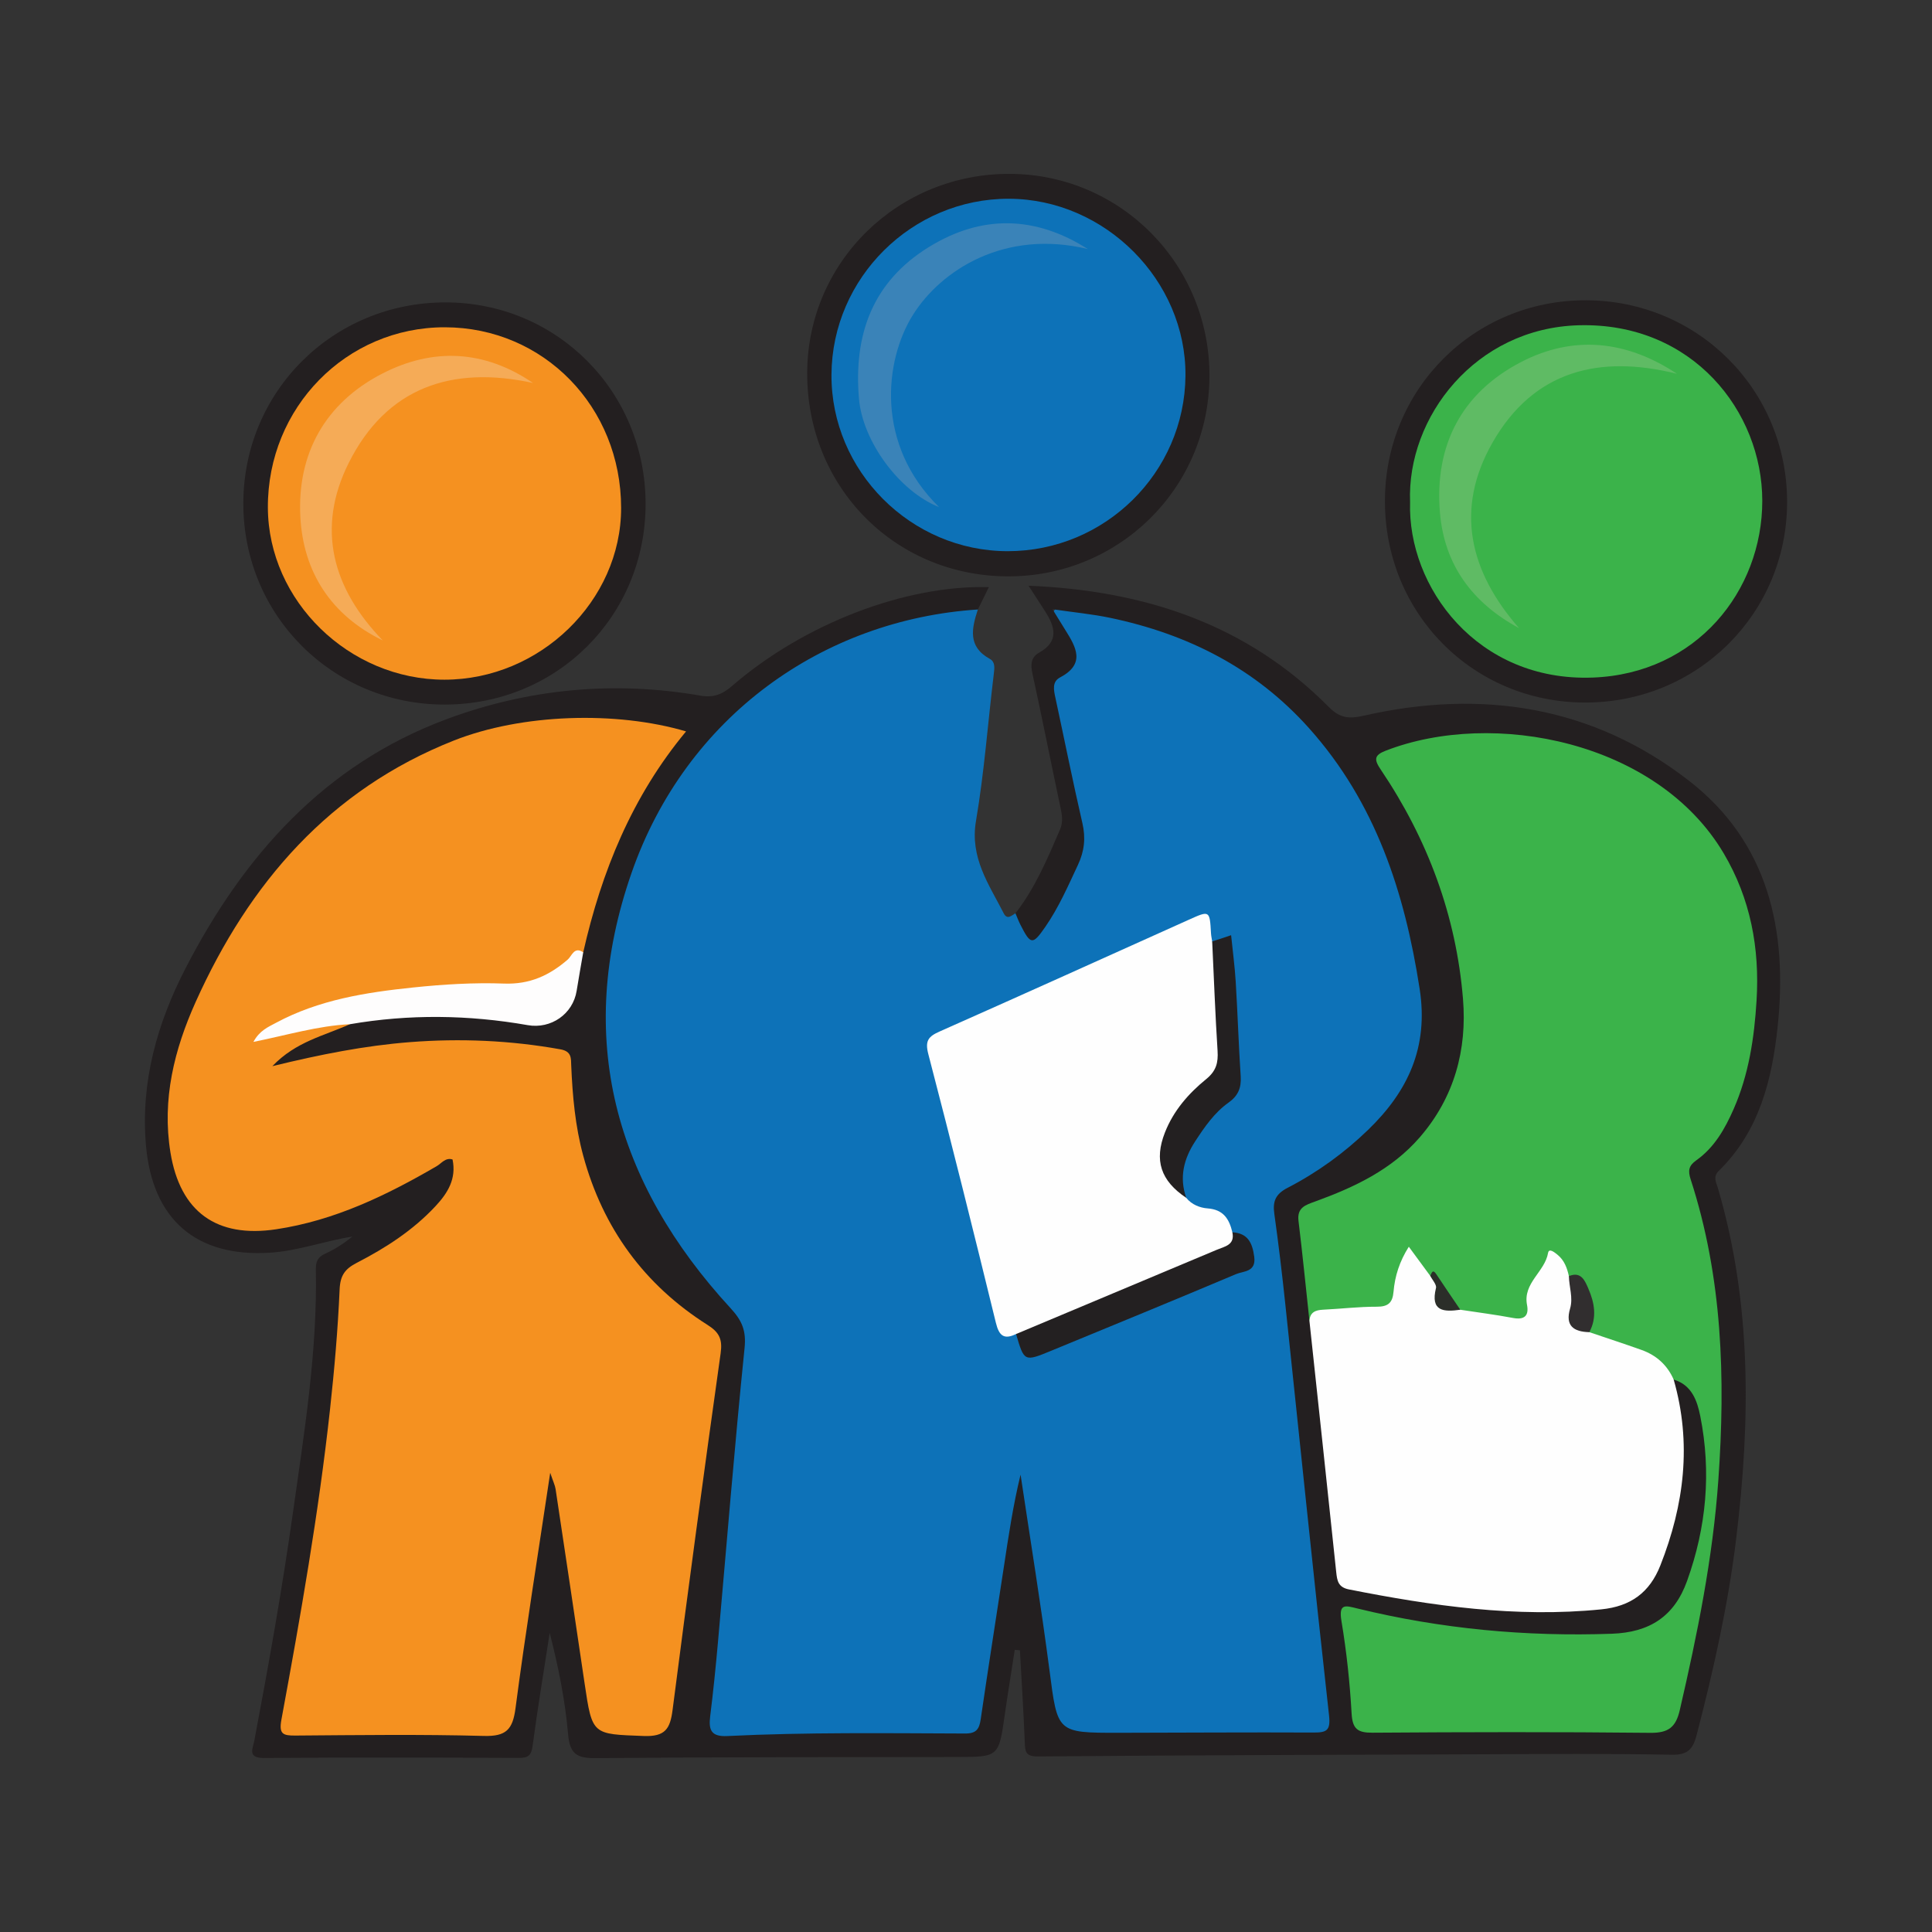 <?xml version="1.0" encoding="utf-8"?>
<!-- Generator: Adobe Illustrator 17.0.0, SVG Export Plug-In . SVG Version: 6.00 Build 0)  -->
<!DOCTYPE svg PUBLIC "-//W3C//DTD SVG 1.1//EN" "http://www.w3.org/Graphics/SVG/1.1/DTD/svg11.dtd">
<svg version="1.1" id="Layer_1" xmlns="http://www.w3.org/2000/svg" xmlns:xlink="http://www.w3.org/1999/xlink" x="0px" y="0px"
	 width="200px" height="200px" viewBox="0 0 200 200" enable-background="new 0 0 200 200" xml:space="preserve">

<rect x="0" y="0" width="200" height="200" fill="#333333" stroke="none"/>

<g>
	<path fill="#0D72B8" d="M101.228,63.094c-0.638,1.956-1.075,3.843,1.235,5.112c0.561,0.308,0.494,0.908,0.419,1.522
		c-0.62,5.087-0.99,10.214-1.849,15.259c-0.647,3.799,1.333,6.548,2.867,9.55c0.373,0.73,0.81,0.236,1.219,0.007
		c0.359,0.101,0.651,0.314,0.855,0.611c0.773,1.128,1.411,0.915,2.09-0.119c1.424-2.166,2.469-4.511,3.366-6.928
		c0.337-0.91,0.142-1.831-0.054-2.748c-0.851-3.985-1.573-7.998-2.505-11.966c-0.384-1.633-0.377-3.084,1.076-4.272
		c1.039-0.85,0.641-1.875,0.194-2.925c-0.427-1.002-1.712-2.028-0.966-3.06c0.808-1.118,2.289-0.357,3.441-0.197
		c8.392,1.164,15.837,4.507,21.891,10.437c5.635,5.519,9.129,12.374,11.231,19.963c0.977,3.528,1.619,7.119,2.029,10.736
		c0.588,5.177-1.784,9.289-5.234,12.86c-2.297,2.378-4.984,4.304-7.86,5.912c-1.682,0.941-2.152,2.061-1.934,3.999
		c1.786,15.9,3.3,31.829,5.2,47.717c0.647,5.413,0.611,5.418-4.889,5.417c-6.935-0.001-13.871,0.015-20.806-0.008
		c-2.802-0.009-3.018-0.166-3.491-2.908c-1.318-7.647-2.434-15.325-3.337-23.026c0.346,2.998-0.651,5.856-1.004,8.773
		c-0.565,4.68-1.409,9.326-2.081,13.995c-0.411,2.851-0.846,3.152-3.792,3.169c-3.718,0.021-7.439,0.095-11.153-0.019
		c-3.798-0.117-7.546,0.642-11.344,0.466c-2.83-0.131-3.411-0.665-3.088-3.525c1.091-9.651,1.921-19.328,2.805-28.999
		c0.279-3.054,0.507-6.12,0.728-9.183c0.088-1.216-0.435-2.038-1.218-2.827c-7.261-7.31-11.594-16.103-12.789-26.306
		c-1.498-12.8,2.341-24.033,10.824-33.634c6.715-7.599,15.305-11.806,25.296-13.243C99.515,62.575,100.451,62.301,101.228,63.094z"
		/>
	<path fill="#231F20" d="M101.228,63.094c-16.024,1.049-30.214,11.064-35.854,27.28c-5.926,17.036-1.739,32.026,10.273,45.07
		c1.16,1.26,1.615,2.306,1.431,4.099c-1.037,10.151-1.85,20.324-2.758,30.488c-0.228,2.557-0.488,5.113-0.805,7.661
		c-0.175,1.41,0.125,2.104,1.763,2.023c8.212-0.404,16.433-0.29,24.651-0.263c1.134,0.004,1.444-0.46,1.591-1.462
		c0.774-5.291,1.606-10.573,2.41-15.859c0.479-3.152,0.944-6.306,1.719-9.476c1.008,6.756,2.113,13.5,2.996,20.272
		c0.84,6.438,0.738,6.458,7.163,6.45c6.723-0.009,13.445-0.058,20.168-0.026c1.363,0.007,1.78-0.206,1.604-1.786
		c-1.579-14.182-3.023-28.38-4.527-42.57c-0.331-3.12-0.701-6.238-1.137-9.345c-0.182-1.297,0.126-2.043,1.382-2.692
		c3.055-1.58,5.847-3.597,8.325-5.994c4.123-3.987,6.274-8.546,5.34-14.586c-1.549-10.015-4.556-19.278-11.44-26.983
		c-5.549-6.211-12.563-9.755-20.604-11.438c-1.841-0.385-3.725-0.562-5.967-0.89c0.6,0.972,0.96,1.564,1.329,2.151
		c1.121,1.781,2.11,3.511-0.548,4.912c-0.845,0.446-0.649,1.315-0.475,2.117c0.933,4.32,1.795,8.655,2.79,12.961
		c0.357,1.544,0.205,2.907-0.458,4.321c-1.03,2.2-1.998,4.427-3.389,6.433c-1.305,1.881-1.504,1.861-2.573-0.242
		c-0.193-0.38-0.339-0.783-0.508-1.175c2.04-2.619,3.309-5.647,4.61-8.663c0.371-0.861,0.187-1.65,0.006-2.502
		c-0.966-4.536-1.856-9.088-2.852-13.617c-0.21-0.955-0.177-1.716,0.685-2.2c2.096-1.176,1.648-2.673,0.624-4.275
		c-0.528-0.826-1.065-1.646-1.717-2.653c12.006,0.492,22.573,3.974,31.059,12.532c1.162,1.172,2.068,1.28,3.673,0.915
		c12.192-2.771,23.688-0.991,33.651,6.753c8.216,6.386,10.214,15.498,9.165,25.416c-0.585,5.532-1.905,10.858-6.095,14.952
		c-0.635,0.62-0.268,1.192-0.1,1.765c3.519,11.958,3.386,24.108,1.899,36.323c-0.838,6.884-2.355,13.634-4.1,20.34
		c-0.366,1.406-0.893,2.05-2.547,2.018c-6.577-0.125-13.158-0.07-19.737-0.048c-15.3,0.051-30.599,0.099-45.898,0.226
		c-1.324,0.011-1.325-0.539-1.363-1.501c-0.127-3.165-0.329-6.326-0.502-9.489c-0.178-0.015-0.355-0.03-0.533-0.045
		c-0.346,2.232-0.714,4.461-1.032,6.696c-0.625,4.393-0.613,4.389-4.986,4.396c-12.442,0.021-24.885,0.001-37.326,0.118
		c-1.943,0.018-2.716-0.381-2.895-2.463c-0.303-3.527-1.011-7.019-1.905-10.503c-0.599,3.887-1.246,7.767-1.765,11.664
		c-0.133,0.997-0.419,1.283-1.425,1.278c-8.796-0.041-17.592-0.062-26.388,0.009c-1.753,0.014-1.15-0.997-1.002-1.778
		c1.485-7.857,2.888-15.728,4.004-23.646c1.176-8.343,2.533-16.672,2.369-25.14c-0.016-0.812,0.191-1.294,0.969-1.644
		c1-0.45,1.929-1.057,2.813-1.768c-2.905,0.455-5.639,1.492-8.573,1.671c-7.61,0.464-12.135-3.445-12.798-11.125
		c-0.566-6.558,1.164-12.635,4.114-18.349c6.009-11.639,14.368-21.037,26.927-25.729c8.478-3.168,17.355-4.033,26.356-2.467
		c1.328,0.231,2.24-0.107,3.258-0.987c7.477-6.466,17.977-10.481,26.602-10.244C101.973,61.575,101.6,62.334,101.228,63.094z"/>
	<path fill="#231F20" d="M46.026,72.937c-11.58,0-20.805-9.188-20.836-20.752C25.158,40.561,34.46,31.29,46.139,31.304
		c11.537,0.014,20.703,9.264,20.693,20.882C66.822,63.788,57.649,72.937,46.026,72.937z"/>
	<path fill="#231F20" d="M104.241,59.664c-11.686-0.078-20.742-9.324-20.68-21.114c0.06-11.469,9.443-20.632,21.047-20.551
		c11.486,0.08,20.677,9.463,20.594,21.027C125.12,50.565,115.8,59.741,104.241,59.664z"/>
	<path fill="#231F20" d="M143.367,51.871c0.007-11.609,9.242-20.823,20.832-20.786C175.781,31.122,185,40.376,185,51.963
		c0,11.545-9.268,20.759-20.887,20.764C152.516,72.733,143.36,63.529,143.367,51.871z"/>
	<path fill="#FEFEFE" d="M105.183,138.098c-1.253,0.609-1.761,0.179-2.089-1.161c-2.271-9.286-4.579-18.564-6.994-27.813
		c-0.363-1.39,0.005-1.828,1.176-2.347c8.608-3.816,17.187-7.698,25.774-11.56c2.18-0.98,2.177-0.982,2.313,1.397
		c0.016,0.284,0.081,0.565,0.123,0.848c0.891,2.3,0.489,4.769,0.918,7.131c0.1,0.553-0.031,1.143,0.029,1.707
		c0.305,2.877,0.045,5.501-2.697,7.283c-0.627,0.407-0.992,1.201-1.44,1.844c-2.065,2.96-1.947,4.913,0.505,8.574
		c0.563,0.713,1.443,1.036,2.209,1.092c1.65,0.122,2.236,1.105,2.565,2.472c0.762,1.656-0.621,1.961-1.597,2.372
		c-5.444,2.291-10.89,4.578-16.385,6.745C108.157,137.248,106.856,138.263,105.183,138.098z"/>
	<path fill="#232021" d="M105.183,138.098c6.931-2.909,13.863-5.818,20.794-8.727c0.823-0.345,1.875-0.489,1.597-1.806
		c1.59,0.096,2.066,1.068,2.262,2.522c0.219,1.617-1.11,1.481-1.872,1.804c-6.346,2.684-12.726,5.29-19.095,7.919
		C106.028,140.982,106.029,140.982,105.183,138.098z"/>
	<path fill="#232021" d="M122.799,124c-2.65-1.773-3.336-3.884-2.207-6.762c0.886-2.259,2.444-4.043,4.272-5.528
		c1.042-0.847,1.257-1.704,1.178-2.932c-0.241-3.769-0.379-7.544-0.557-11.317c0.597-0.198,1.195-0.396,1.959-0.65
		c0.169,1.673,0.382,3.252,0.478,4.839c0.198,3.257,0.299,6.519,0.514,9.775c0.078,1.185-0.271,2.016-1.249,2.709
		c-1.47,1.041-2.481,2.516-3.455,4.005C122.547,119.951,122.055,121.878,122.799,124z"/>
	<path fill="#F59120" d="M36.208,106.029c-2.62,1.192-5.565,1.775-8.012,4.339c4.986-1.218,9.567-2.122,14.238-2.487
		c5.229-0.408,10.412-0.182,15.581,0.745c1.189,0.213,1.086,0.948,1.118,1.683c0.134,3.146,0.412,6.271,1.24,9.322
		c2.037,7.5,6.319,13.379,12.883,17.531c1.207,0.763,1.548,1.482,1.344,2.927c-1.731,12.302-3.391,24.614-4.977,36.935
		c-0.251,1.946-0.766,2.77-2.979,2.686c-5.332-0.203-5.331-0.064-6.126-5.437c-0.992-6.709-1.993-13.416-3.004-20.122
		c-0.06-0.395-0.249-0.771-0.557-1.69c-1.273,8.503-2.551,16.428-3.593,24.383c-0.29,2.211-0.982,2.92-3.269,2.859
		c-6.504-0.175-13.016-0.087-19.524-0.039c-1.284,0.009-1.715-0.153-1.439-1.652c1.971-10.67,3.855-21.358,5.035-32.151
		c0.45-4.118,0.81-8.253,0.991-12.39c0.063-1.452,0.566-2.124,1.783-2.75c2.994-1.541,5.814-3.362,8.14-5.857
		c1.268-1.36,2.182-2.83,1.766-4.836c-0.736-0.231-1.138,0.4-1.64,0.692c-5.209,3.032-10.576,5.628-16.629,6.535
		c-6.156,0.922-9.928-1.798-10.931-7.936c-0.9-5.51,0.397-10.686,2.617-15.619c5.534-12.292,13.865-21.944,26.689-27.029
		c7.054-2.797,16.846-3.09,24.068-0.957c-5.591,6.726-8.755,14.51-10.646,22.869c-2.657,2.969-5.961,3.766-9.913,3.792
		c-7.511,0.049-15.02,0.65-21.908,4.194c-0.158,0.081-0.376,0.095-0.43,0.3c1.988-0.584,4.035-0.913,6.087-1.213
		C34.913,105.554,35.642,105.374,36.208,106.029z"/>
	<path fill="#3BB34A" d="M135.556,136.754c-0.374-3.458-0.717-6.92-1.136-10.373c-0.168-1.381,0.741-1.645,1.713-1.998
		c4.06-1.478,7.916-3.277,10.837-6.645c3.588-4.137,4.908-9.073,4.478-14.332c-0.704-8.619-3.662-16.548-8.506-23.726
		c-0.708-1.049-0.71-1.496,0.506-1.968c11.131-4.319,28.126-0.983,34.995,10.637c2.772,4.689,3.726,9.803,3.396,15.218
		c-0.236,3.875-0.803,7.665-2.373,11.241c-0.896,2.042-1.994,3.983-3.864,5.306c-0.791,0.56-0.879,1.069-0.585,1.975
		c3.299,10.157,3.61,20.581,2.865,31.133c-0.57,8.078-2.173,15.952-3.992,23.81c-0.41,1.773-1.179,2.37-3.043,2.35
		c-9.584-0.102-19.17-0.081-28.755-0.013c-1.551,0.011-2.083-0.381-2.175-1.995c-0.182-3.199-0.521-6.404-1.05-9.563
		c-0.316-1.883,0.444-1.594,1.662-1.298c8.651,2.109,17.423,2.928,26.329,2.612c3.898-0.139,6.463-1.78,7.787-5.463
		c2.004-5.573,2.522-11.267,1.366-17.066c-0.316-1.583-0.873-3.225-2.752-3.782c-2.096-2.3-4.884-3.278-7.769-4.075
		c-0.478-0.132-0.968-0.281-1.175-0.819c0.092-2.252,0.429-4.598-2.217-5.808c-1.308-1.835-1.276-1.814-2.422-0.027
		c-0.632,0.985-1.103,1.98-1.157,3.172c-0.051,1.119-0.707,1.782-1.819,1.61c-1.825-0.282-3.733-0.116-5.468-0.936
		c-1.266-1.012-2.253-2.217-2.796-3.779c-0.155-0.446-0.274,0.307-0.502,0.117c-2.291-1.837-2.356-1.852-3.079,1.147
		c-0.409,1.697-1.377,2.379-3.04,2.306C139.658,135.629,137.559,135.909,135.556,136.754z"/>
	<path fill="#FEFEFE" d="M164.527,137.906c1.803,0.611,3.613,1.2,5.405,1.84c1.533,0.547,2.665,1.563,3.327,3.069
		c1.888,6.582,1.095,12.97-1.382,19.244c-1.102,2.791-3.055,4.235-6.109,4.541c-8.845,0.886-17.492-0.357-26.121-2.062
		c-1.135-0.224-1.23-0.915-1.325-1.821c-0.907-8.655-1.841-17.306-2.768-25.961c0.044-0.923,0.628-1.14,1.433-1.178
		c1.843-0.088,3.684-0.314,5.525-0.307c1.18,0.005,1.648-0.401,1.746-1.551c0.138-1.613,0.617-3.135,1.582-4.659
		c0.816,1.109,1.515,2.06,2.214,3.01c0.514,0.195,0.765,0.637,0.837,1.114c0.202,1.353,1.098,1.997,2.276,2.398
		c1.827,0.279,3.662,0.512,5.477,0.854c1.198,0.226,1.642-0.276,1.434-1.348c-0.442-2.276,1.838-3.417,2.178-5.386
		c0.094-0.546,0.692-0.043,0.979,0.189c0.698,0.565,0.992,1.365,1.176,2.214c0.66,0.66,0.923,1.546,0.733,2.363
		C162.79,136.008,163.364,137.043,164.527,137.906z"/>
	<path fill="#FEFDFD" d="M36.208,106.029c-3.286,0.157-6.435,1.116-9.975,1.828c0.64-1.183,1.534-1.544,2.339-1.977
		c4.431-2.383,9.301-3.148,14.201-3.657c3.118-0.324,6.278-0.52,9.405-0.404c2.654,0.098,4.693-0.838,6.597-2.489
		c0.425-0.369,0.667-1.386,1.601-0.745c-0.228,1.328-0.47,2.655-0.682,3.986c-0.383,2.403-2.657,3.974-5.06,3.552
		C48.501,105.047,42.356,104.968,36.208,106.029z"/>
	<path fill="#F59120" d="M46.01,70.361c-9.871,0-18.239-8.153-18.28-17.812c-0.044-10.359,8.119-18.68,18.314-18.669
		c10.228,0.011,18.252,8.233,18.254,18.704C64.301,62.196,55.901,70.361,46.01,70.361z"/>
	<path fill="#0D72B8" d="M104.316,57.058C94.29,57.053,86.014,48.76,86.074,38.779c0.061-10.023,8.337-18.228,18.363-18.204
		c9.952,0.024,18.364,8.455,18.282,18.323C122.636,48.923,114.387,57.063,104.316,57.058z"/>
	<path fill="#3BB34A" d="M145.972,51.98c-0.352-8.783,6.751-18.03,17.479-18.309c11.782-0.306,18.977,8.949,18.98,18.169
		c0.004,9.333-6.825,17.906-17.553,18.302C152.916,70.585,145.693,60.758,145.972,51.98z"/>
	<path fill="#312E2F" d="M164.527,137.906c-1.615-0.04-2.52-0.651-1.992-2.444c0.332-1.128-0.107-2.235-0.122-3.355
		c1.29-0.555,1.694,0.56,2.012,1.289C165.054,134.836,165.346,136.385,164.527,137.906z"/>
	<path fill="#2B2E29" d="M151.17,135.583c-1.723,0.247-3.112,0.174-2.518-2.248c0.086-0.351-0.382-0.838-0.594-1.263
		c0.153-0.291,0.242-0.753,0.637-0.154C149.506,133.148,150.343,134.362,151.17,135.583z"/>
	<path fill="#F5AB57" d="M39.623,66.299c-5.355-2.601-8.231-7.088-8.531-12.788c-0.346-6.556,2.576-11.813,8.514-14.853
		c5.217-2.671,10.513-2.451,15.574,0.989c-8.406-1.838-15.172,0.462-19.08,8.274C32.709,54.698,34.412,60.913,39.623,66.299z"/>
	<path fill="#3A83B8" d="M112.615,25.782c-8.642-2.086-15.207,2.215-18.089,6.784c-2.989,4.738-3.932,13.46,2.689,19.931
		c-4.135-1.636-7.917-6.823-8.293-11.211c-0.569-6.639,1.392-12.12,7.253-15.724C101.651,22.196,107.178,22.328,112.615,25.782z"/>
	<path fill="#5FBB64" d="M157.251,65.024c-4.817-2.596-7.751-6.547-8.193-12.007c-0.561-6.917,2.239-12.341,8.404-15.54
		c5.447-2.827,10.945-2.227,16.141,1.219c-8.03-2.002-14.83-0.352-19.096,7.117C150.554,52.734,152.143,59.194,157.251,65.024z"/>
</g>
</svg>
